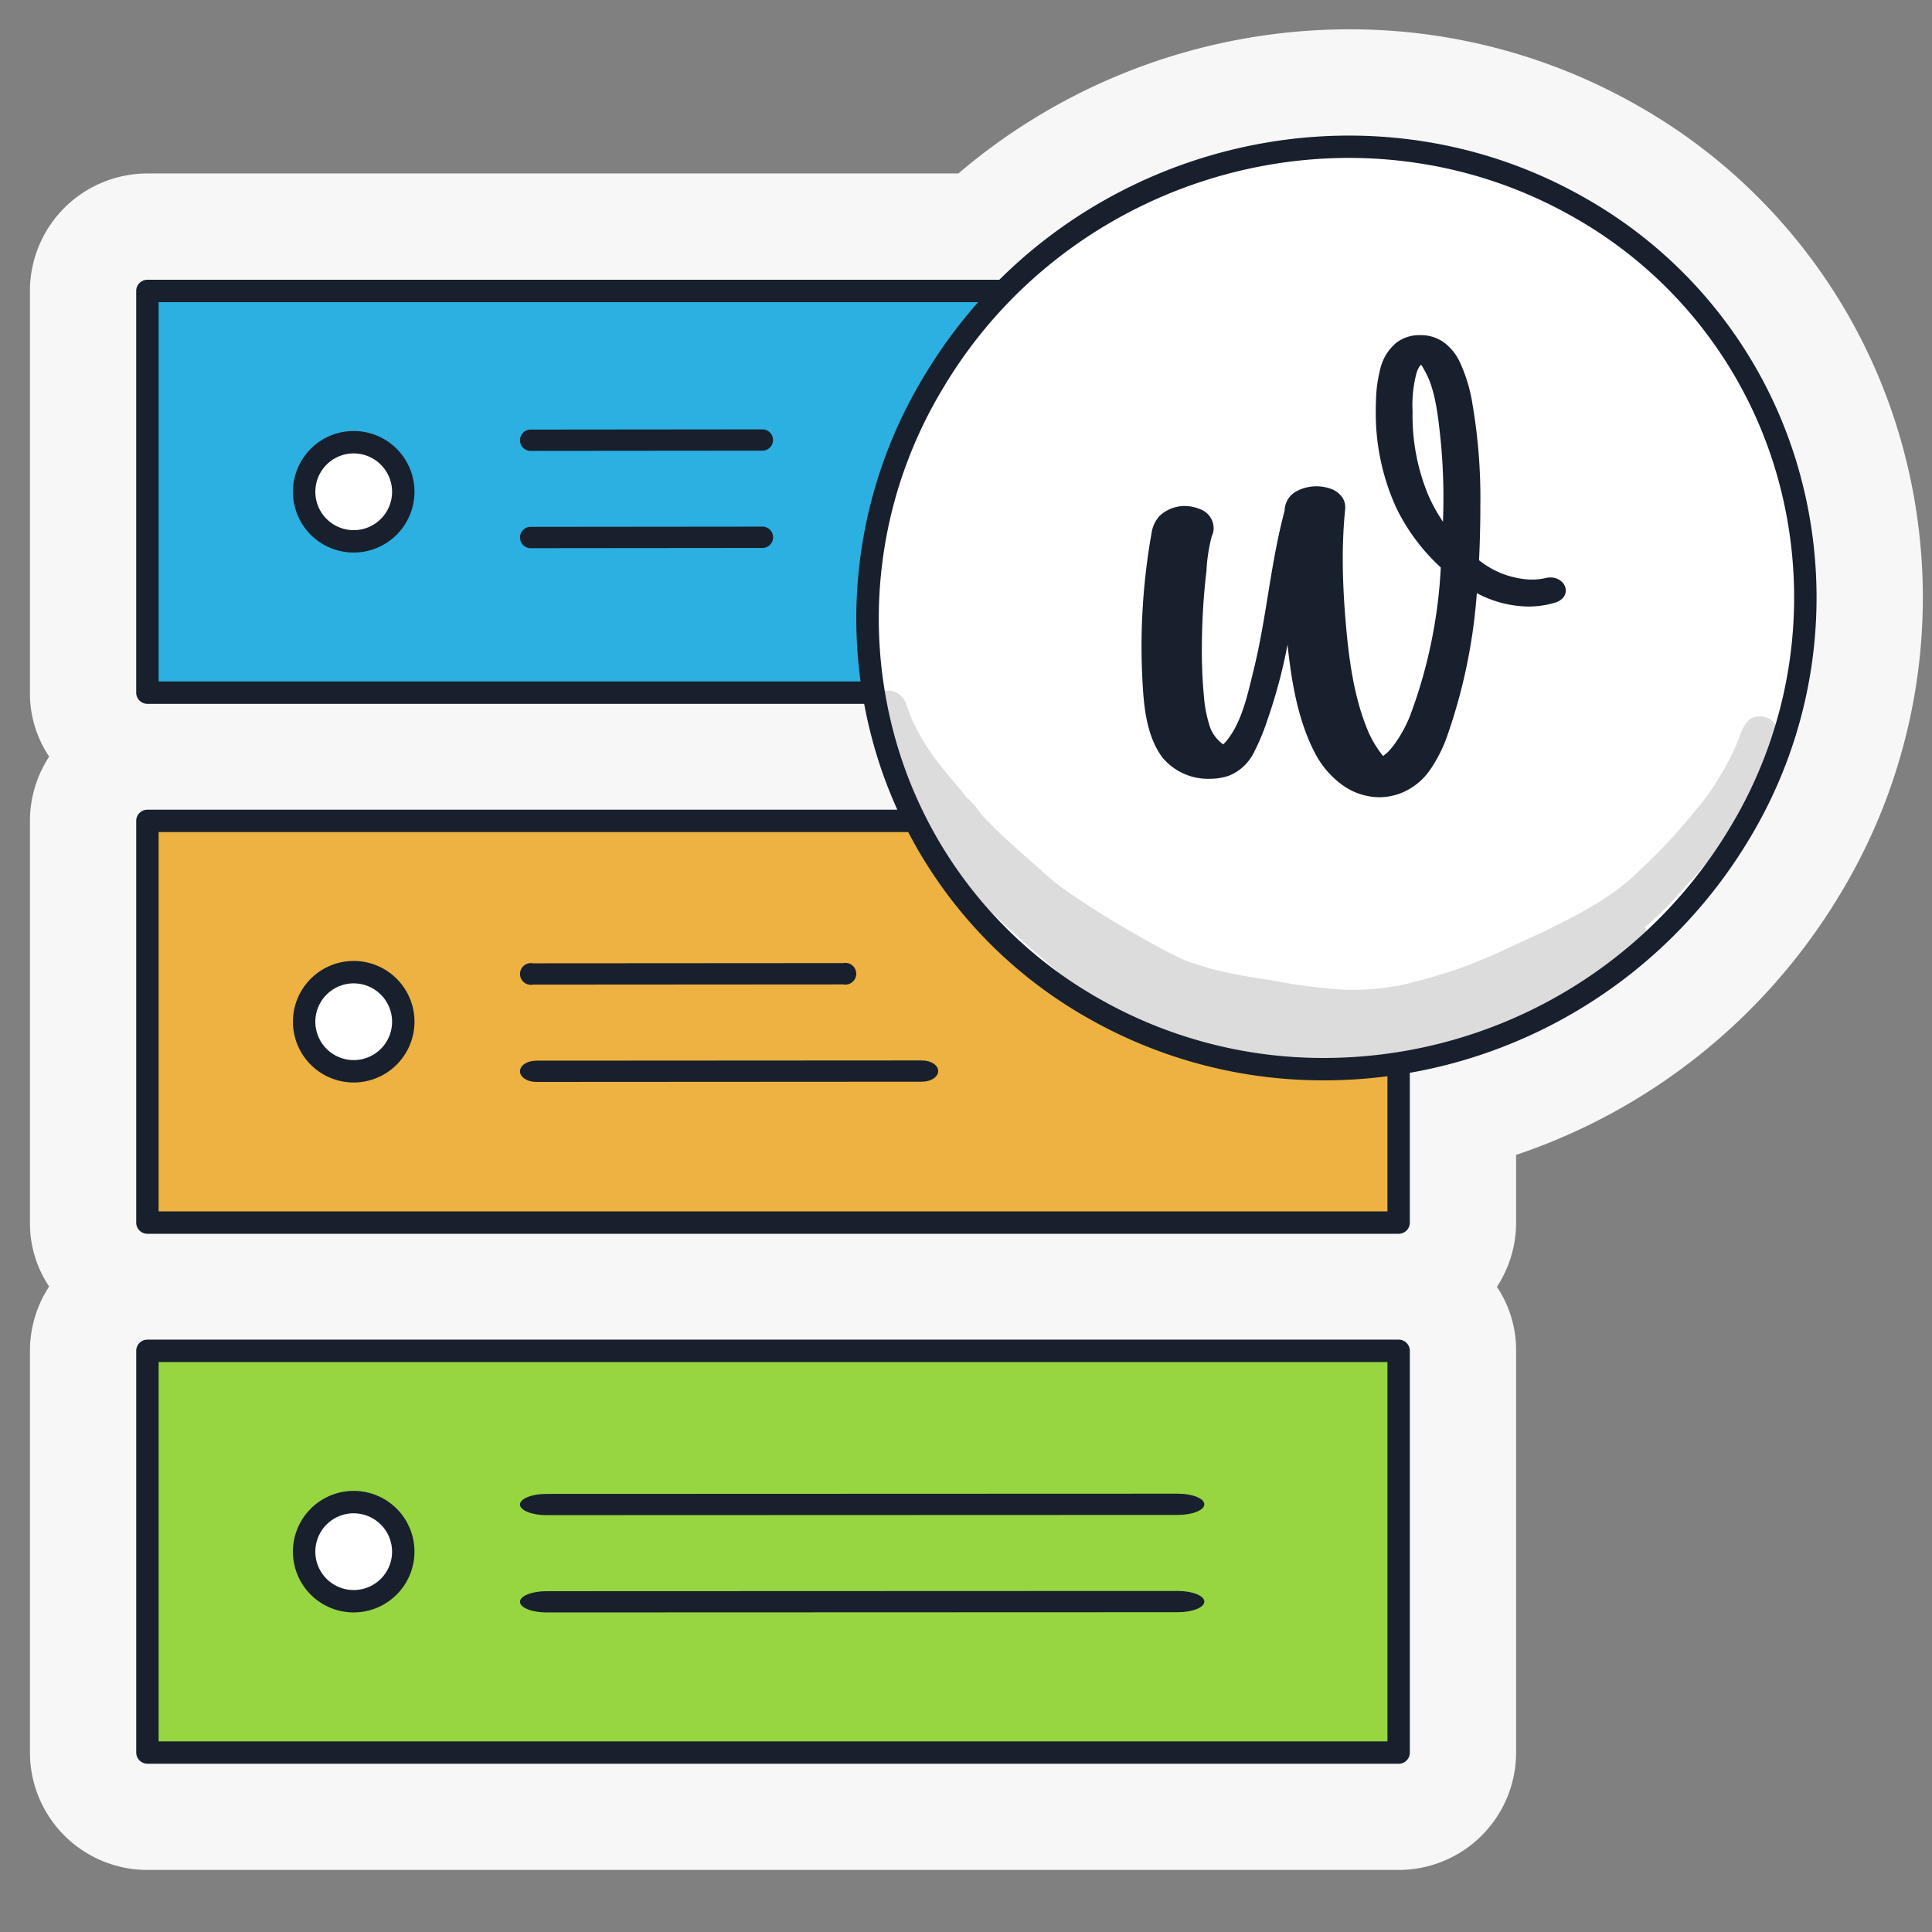 <svg xmlns="http://www.w3.org/2000/svg" xmlns:xlink="http://www.w3.org/1999/xlink" width="200" height="200" viewBox="0 0 200 200">
  <rect x="0" y="0" width="200" height="200" fill="#808080" stroke="none"/>
  <defs>
    <clipPath id="clip-path">
      <rect id="Rectangle_4462" data-name="Rectangle 4462" width="200" height="200" transform="translate(13566 4530)" fill="#e2e2e2"/>
    </clipPath>
    <clipPath id="clip-path-2">
      <rect id="Rectangle_6454" data-name="Rectangle 6454" width="94.177" height="44.914" transform="translate(89.868 71.486)" fill="none"/>
    </clipPath>
    <clipPath id="clip-path-3">
      <rect id="Rectangle_6453" data-name="Rectangle 6453" width="94.175" height="44.898" transform="translate(89.868 71.502)" fill="none"/>
    </clipPath>
    <clipPath id="clip-path-4">
      <rect id="Rectangle_6456" data-name="Rectangle 6456" width="0.006" height="0.001" transform="translate(132.575 101.655)" fill="none"/>
    </clipPath>
  </defs>
  <g id="developpement-modules-wordpress" transform="translate(-13566 -4530)" clip-path="url(#clip-path)">
    <path id="Tracé_30446" data-name="Tracé 30446" d="M197.151,46.947a58.1,58.1,0,0,0-27.736-36.082,60.069,60.069,0,0,0-29.758-7.83A62.408,62.408,0,0,0,99.209,17.959H15.242A12.16,12.16,0,0,0,3.1,30.1V71.7A11.741,11.741,0,0,0,5.09,78.325,12.167,12.167,0,0,0,3.1,84.968v41.6a11.745,11.745,0,0,0,1.987,6.612A12.174,12.174,0,0,0,3.1,139.825v41.6a12.16,12.16,0,0,0,12.149,12.15H144.787a12.158,12.158,0,0,0,12.159-12.159V139.835h0v-.01a11.753,11.753,0,0,0-1.986-6.611,12.173,12.173,0,0,0,1.986-6.651v-7.007A62.221,62.221,0,0,0,190.278,92.91a59.364,59.364,0,0,0,6.873-45.963" transform="translate(13566 4530)" fill="#f7f7f7"/>
    <rect id="Rectangle_6451" data-name="Rectangle 6451" width="129.524" height="41.584" transform="translate(13581.26 4560.241)" fill="#2bb0e1"/>
    <path id="Tracé_30449" data-name="Tracé 30449" d="M31.485,50.911a5.131,5.131,0,1,1,5.132,5.132,5.131,5.131,0,0,1-5.132-5.132v0" transform="translate(13566 4530)" fill="#fff"/>
    <path id="Tracé_30450" data-name="Tracé 30450" d="M144.785,72.862H15.26A1.159,1.159,0,0,1,14.1,71.7V30.119A1.16,1.16,0,0,1,15.26,28.96H144.785a1.159,1.159,0,0,1,1.159,1.159V71.7a1.158,1.158,0,0,1-1.157,1.159ZM16.42,70.542H143.628V31.279H16.42Z" transform="translate(13566 4530)" fill="#17202c"/>
    <rect id="Rectangle_6452" data-name="Rectangle 6452" width="129.524" height="41.584" transform="translate(13581.26 4614.979)" fill="#edb242"/>
    <path id="Tracé_30451" data-name="Tracé 30451" d="M144.785,127.721H15.26a1.159,1.159,0,0,1-1.159-1.159V84.978a1.16,1.16,0,0,1,1.159-1.159H144.785a1.159,1.159,0,0,1,1.159,1.159v41.584a1.157,1.157,0,0,1-1.157,1.159ZM16.42,125.4H143.628V86.134H16.42Z" transform="translate(13566 4530)" fill="#17202c"/>
    <path id="Tracé_30452" data-name="Tracé 30452" d="M31.486,105.771a5.131,5.131,0,1,1,5.132,5.132,5.13,5.13,0,0,1-5.132-5.132Z" transform="translate(13566 4530)" fill="#fff"/>
    <path id="Tracé_30453" data-name="Tracé 30453" d="M36.617,112.06a6.291,6.291,0,1,1,6.29-6.292h0a6.3,6.3,0,0,1-6.29,6.291m0-10.262a3.972,3.972,0,1,0,3.971,3.973v0a3.976,3.976,0,0,0-3.971-3.971" transform="translate(13566 4530)" fill="#17202c"/>
    <path id="Tracé_30454" data-name="Tracé 30454" d="M31.486,160.63a5.131,5.131,0,1,1,5.132,5.132,5.13,5.13,0,0,1-5.132-5.132Z" transform="translate(13566 4530)" fill="#fff"/>
    <path id="Tracé_30455" data-name="Tracé 30455" d="M36.617,166.919a6.291,6.291,0,1,1,6.29-6.292h0a6.3,6.3,0,0,1-6.29,6.291m0-10.262a3.972,3.972,0,1,0,3.971,3.973v0a3.976,3.976,0,0,0-3.971-3.971" transform="translate(13566 4530)" fill="#17202c"/>
    <path id="Tracé_30456" data-name="Tracé 30456" d="M36.617,57.2a6.291,6.291,0,1,1,6.29-6.292h0a6.3,6.3,0,0,1-6.29,6.291m0-10.262a3.972,3.972,0,1,0,3.971,3.973v0a3.976,3.976,0,0,0-3.971-3.971" transform="translate(13566 4530)" fill="#17202c"/>
    <path id="Tracé_30457" data-name="Tracé 30457" d="M96.806,39.29c13.852-22.913,43.681-30.9,66.626-17.842S193.747,63.667,179.9,86.58s-43.681,30.9-66.626,17.842S82.954,62.2,96.806,39.29" transform="translate(13566 4530)" fill="#fff"/>
    <g id="Groupe_7585" data-name="Groupe 7585" transform="translate(13566 4530)" opacity="0.14">
      <g id="Groupe_7584" data-name="Groupe 7584">
        <g id="Groupe_7583" data-name="Groupe 7583" clip-path="url(#clip-path-2)">
          <g id="Groupe_7582" data-name="Groupe 7582">
            <g id="Groupe_7581" data-name="Groupe 7581" clip-path="url(#clip-path-3)">
              <path id="Tracé_30458" data-name="Tracé 30458" d="M182.186,74.159c-1.532-.029-1.863,1.532-2.332,2.677a25.8,25.8,0,0,1-1.945,3.739,23.2,23.2,0,0,1-2.609,3.567c.179-.183-1.41,1.758-3.134,3.578-1.59,1.622-1.314,1.3-2.391,2.332-2.355,2.372-5.164,4.068-10.356,6.575-4.855,2.187-7.136,3.581-14.076,5.293a27.338,27.338,0,0,1-6.324.529,57.651,57.651,0,0,1-6.482-.8h.036c-1.856-.341-3.735-.557-5.576-.981a30.045,30.045,0,0,1-4.448-1.3c-3.3-1.516-11.785-6.452-14.35-8.89-1.942-1.766-3.97-3.443-5.8-5.326-1.531-1.511-.56-.837-2.16-2.456-.035-.029-.071-.044-.106-.071-2.543-3.169-3.9-4.343-5.681-8.04-.237-.548-.133-.289-.616-1.614a2.019,2.019,0,0,0-3.894,0,4.151,4.151,0,0,0,.513,2.5,29.933,29.933,0,0,0,2.812,5.208c.686,1.062,1.422,2.086,2.187,3.084a2.269,2.269,0,0,0-.861,1.711,2.358,2.358,0,0,0-.515-.183c-1.45-.432,16.715,18.172,25.194,22.267,7.057,3.363,26.048,3,23.729,3.074-7.946.7-14.537.373-20.779-1.521,2.343.275,4.731.32,7.071.508,2.719.165,5.413.642,8.138.71a68.244,68.244,0,0,0,8.754-.352,73.677,73.677,0,0,0,14.62-5.007,36.43,36.43,0,0,0,8.12-5.185c.542-.53,1.307-.929,1.564-1.675a2.093,2.093,0,0,0-.23-2.124,29.909,29.909,0,0,0,3.675-3.627c.673-.762,2.816-2.993,4.4-5.1,1.115-1.636,2.143-3.337,3.162-5.036a34.256,34.256,0,0,0,2.195-4.821c.755-1.417.324-3.156-1.5-3.254M98.459,91.913c-.316-.576-.649-1.143-.977-1.714.774.926,1.552,1.852,2.357,2.752a32.884,32.884,0,0,0,2.876,4.176c-.108-.1-.224-.2-.329-.309a30.756,30.756,0,0,1-3.927-4.9"/>
            </g>
          </g>
        </g>
      </g>
    </g>
    <path id="Tracé_30459" data-name="Tracé 30459" d="M137.043,111.835a49.078,49.078,0,0,1-24.348-6.4,47.1,47.1,0,0,1-22.5-29.26,48.364,48.364,0,0,1,5.613-37.481C109.96,15.286,140.549,7.094,164,20.445a47.1,47.1,0,0,1,22.5,29.261,48.372,48.372,0,0,1-5.614,37.479,51.336,51.336,0,0,1-43.843,24.653M97.8,39.894h0a46.061,46.061,0,0,0-5.353,35.695,44.8,44.8,0,0,0,21.4,27.83,46.774,46.774,0,0,0,23.213,6.1A49,49,0,0,0,178.9,85.98a46.058,46.058,0,0,0,5.353-35.694,44.8,44.8,0,0,0-21.4-27.831C140.491,9.725,111.3,17.548,97.8,39.889" transform="translate(13566 4530)" fill="#17202c"/>
    <path id="Tracé_30460" data-name="Tracé 30460" d="M55.178,101.927a1.125,1.125,0,0,1-.443-2.206,1.139,1.139,0,0,1,.443,0L87.291,99.7a1.125,1.125,0,0,1,.443,2.206,1.139,1.139,0,0,1-.443,0Z" transform="translate(13566 4530)" fill="#17202c"/>
    <path id="Tracé_30461" data-name="Tracé 30461" d="M55.507,112c-.926,0-1.677-.492-1.677-1.1s.748-1.1,1.677-1.1l39.94-.023c.926,0,1.677.494,1.677,1.1s-.748,1.1-1.674,1.1Z" transform="translate(13566 4530)" fill="#17202c"/>
    <rect id="Rectangle_6455" data-name="Rectangle 6455" width="129.524" height="41.584" transform="translate(13581.26 4669.837)" fill="#97d641"/>
    <path id="Tracé_30462" data-name="Tracé 30462" d="M144.786,182.58H15.261a1.159,1.159,0,0,1-1.159-1.154V139.837a1.16,1.16,0,0,1,1.159-1.159H144.786a1.159,1.159,0,0,1,1.159,1.159v41.589a1.157,1.157,0,0,1-1.157,1.159h0M16.421,180.266H143.629V140.995H16.421Z" transform="translate(13566 4530)" fill="#17202c"/>
    <path id="Tracé_30463" data-name="Tracé 30463" d="M31.485,160.63a5.131,5.131,0,1,1,5.132,5.132,5.131,5.131,0,0,1-5.132-5.132Z" transform="translate(13566 4530)" fill="#fff"/>
    <path id="Tracé_30464" data-name="Tracé 30464" d="M36.616,166.919a6.291,6.291,0,1,1,6.29-6.292h0a6.3,6.3,0,0,1-6.29,6.291m0-10.262a3.972,3.972,0,1,0,3.971,3.973v0a3.976,3.976,0,0,0-3.971-3.971" transform="translate(13566 4530)" fill="#17202c"/>
    <path id="Tracé_30465" data-name="Tracé 30465" d="M56.574,156.848c-1.514,0-2.744-.492-2.744-1.1s1.224-1.1,2.744-1.1l65.353-.023c1.514,0,2.744.494,2.744,1.1s-1.224,1.1-2.738,1.1Z" transform="translate(13566 4530)" fill="#17202c"/>
    <path id="Tracé_30466" data-name="Tracé 30466" d="M56.574,166.919c-1.514,0-2.744-.492-2.744-1.1s1.224-1.1,2.744-1.1l65.355-.023c1.514,0,2.744.494,2.744,1.1s-1.224,1.1-2.739,1.1Z" transform="translate(13566 4530)" fill="#17202c"/>
    <path id="Tracé_30467" data-name="Tracé 30467" d="M54.845,46.676a1.107,1.107,0,0,1,0-2.206l24.164-.023a1.107,1.107,0,0,1,0,2.206Z" transform="translate(13566 4530)" fill="#17202c"/>
    <path id="Tracé_30468" data-name="Tracé 30468" d="M54.845,56.747a1.107,1.107,0,0,1,0-2.206l24.171-.023a1.107,1.107,0,0,1,0,2.206Z" transform="translate(13566 4530)" fill="#17202c"/>
    <path id="Tracé_30469" data-name="Tracé 30469" d="M161.6,60.158a1.721,1.721,0,0,0-1.1-.38,2.024,2.024,0,0,0-.445.05,6.988,6.988,0,0,1-1.547.173,9.124,9.124,0,0,1-5.4-2.01c.083-1.69.128-3.371.136-5.024,0-.2,0-.393,0-.59a57.04,57.04,0,0,0-.807-10.495,16.192,16.192,0,0,0-1.391-4.557,5.4,5.4,0,0,0-1.549-1.86,4.079,4.079,0,0,0-2.453-.772l-.181,0a3.946,3.946,0,0,0-2.268.75,5.012,5.012,0,0,0-1.706,2.738,14.07,14.07,0,0,0-.445,3.2q-.025.578-.025,1.159A23.637,23.637,0,0,0,144.51,52.5a20.545,20.545,0,0,0,4.64,6.245,51.074,51.074,0,0,1-3.128,15.214,13.514,13.514,0,0,1-1.584,2.966,7.976,7.976,0,0,1-.828.99l-.431.346a8.866,8.866,0,0,1-.676-.931,10.639,10.639,0,0,1-.786-1.422h0c-1.573-3.615-2.1-7.755-2.43-11.733-.173-2.1-.284-4.208-.284-6.315a50.978,50.978,0,0,1,.246-5.134l.01-.211a1.827,1.827,0,0,0-.289-1,2.4,2.4,0,0,0-1.167-.9,4.407,4.407,0,0,0-3.611.251A2.306,2.306,0,0,0,133,52.627c-.01.1-.015.179-.021.252-1.45,5.411-1.87,11.067-3.185,16.4-.607,2.489-1.2,5.322-2.69,7.243a3.86,3.86,0,0,1-.476.534,3.762,3.762,0,0,1-1.466-2.1,13.326,13.326,0,0,1-.533-2.9c-.153-1.583-.215-3.186-.215-4.791,0-1.194.034-2.39.092-3.579.076-1.538.207-3.077.39-4.607a16.964,16.964,0,0,1,.546-3.57h0a1.849,1.849,0,0,0,.194-.812,2.4,2.4,0,0,0-.1-.651,2.116,2.116,0,0,0-1.23-1.306,4.19,4.19,0,0,0-1.7-.36,3.125,3.125,0,0,0-.766.089,3.735,3.735,0,0,0-1.8.935,3.388,3.388,0,0,0-.841,1.842c-.295,1.643-.521,3.3-.688,4.96a67.088,67.088,0,0,0-.341,6.725q0,1.483.068,2.966c.133,2.68.294,6.106,2.1,8.524a6.142,6.142,0,0,0,4.882,2.2,6.244,6.244,0,0,0,1.965-.306,4.958,4.958,0,0,0,2.642-2.467,22.28,22.28,0,0,0,1.33-3.187,54.574,54.574,0,0,0,2.127-7.926c.407,3.773,1.051,7.793,2.841,11.219a9.4,9.4,0,0,0,2.723,3.226,6.617,6.617,0,0,0,3.919,1.349,6.328,6.328,0,0,0,2.234-.414,6.7,6.7,0,0,0,3.089-2.492,14.794,14.794,0,0,0,1.733-3.464A57.129,57.129,0,0,0,152.88,61.4a11.638,11.638,0,0,0,5.335,1.389,9.634,9.634,0,0,0,2.723-.391l-.141-.48.141.479a1.812,1.812,0,0,0,.832-.477,1.153,1.153,0,0,0,.321-.788,1.279,1.279,0,0,0-.487-.973m-13.822-9.083a21.384,21.384,0,0,1-1.555-8.244l0-.269a13.1,13.1,0,0,1,.394-3.89A3.556,3.556,0,0,1,146.9,38a.766.766,0,0,1,.159-.2l.058-.029h0a1.155,1.155,0,0,1,.156.223c.065.109.125.229.188.339l0,.008,0-.007c1.058,1.818,1.355,4.335,1.6,6.529a60.1,60.1,0,0,1,.361,6.792c0,.785-.02,1.571-.043,2.356a17.018,17.018,0,0,1-1.6-2.934M143.311,78.8l-.148.079.148-.079" transform="translate(13566 4530)" fill="#17202c"/>
    <g id="Groupe_7588" data-name="Groupe 7588" transform="translate(13566 4530)" opacity="0.129">
      <g id="Groupe_7587" data-name="Groupe 7587">
        <g id="Groupe_7586" data-name="Groupe 7586" clip-path="url(#clip-path-4)">
          <path id="Tracé_30470" data-name="Tracé 30470" d="M132.574,101.655h0" fill="#17202c"/>
        </g>
      </g>
    </g>
  </g>
</svg>
